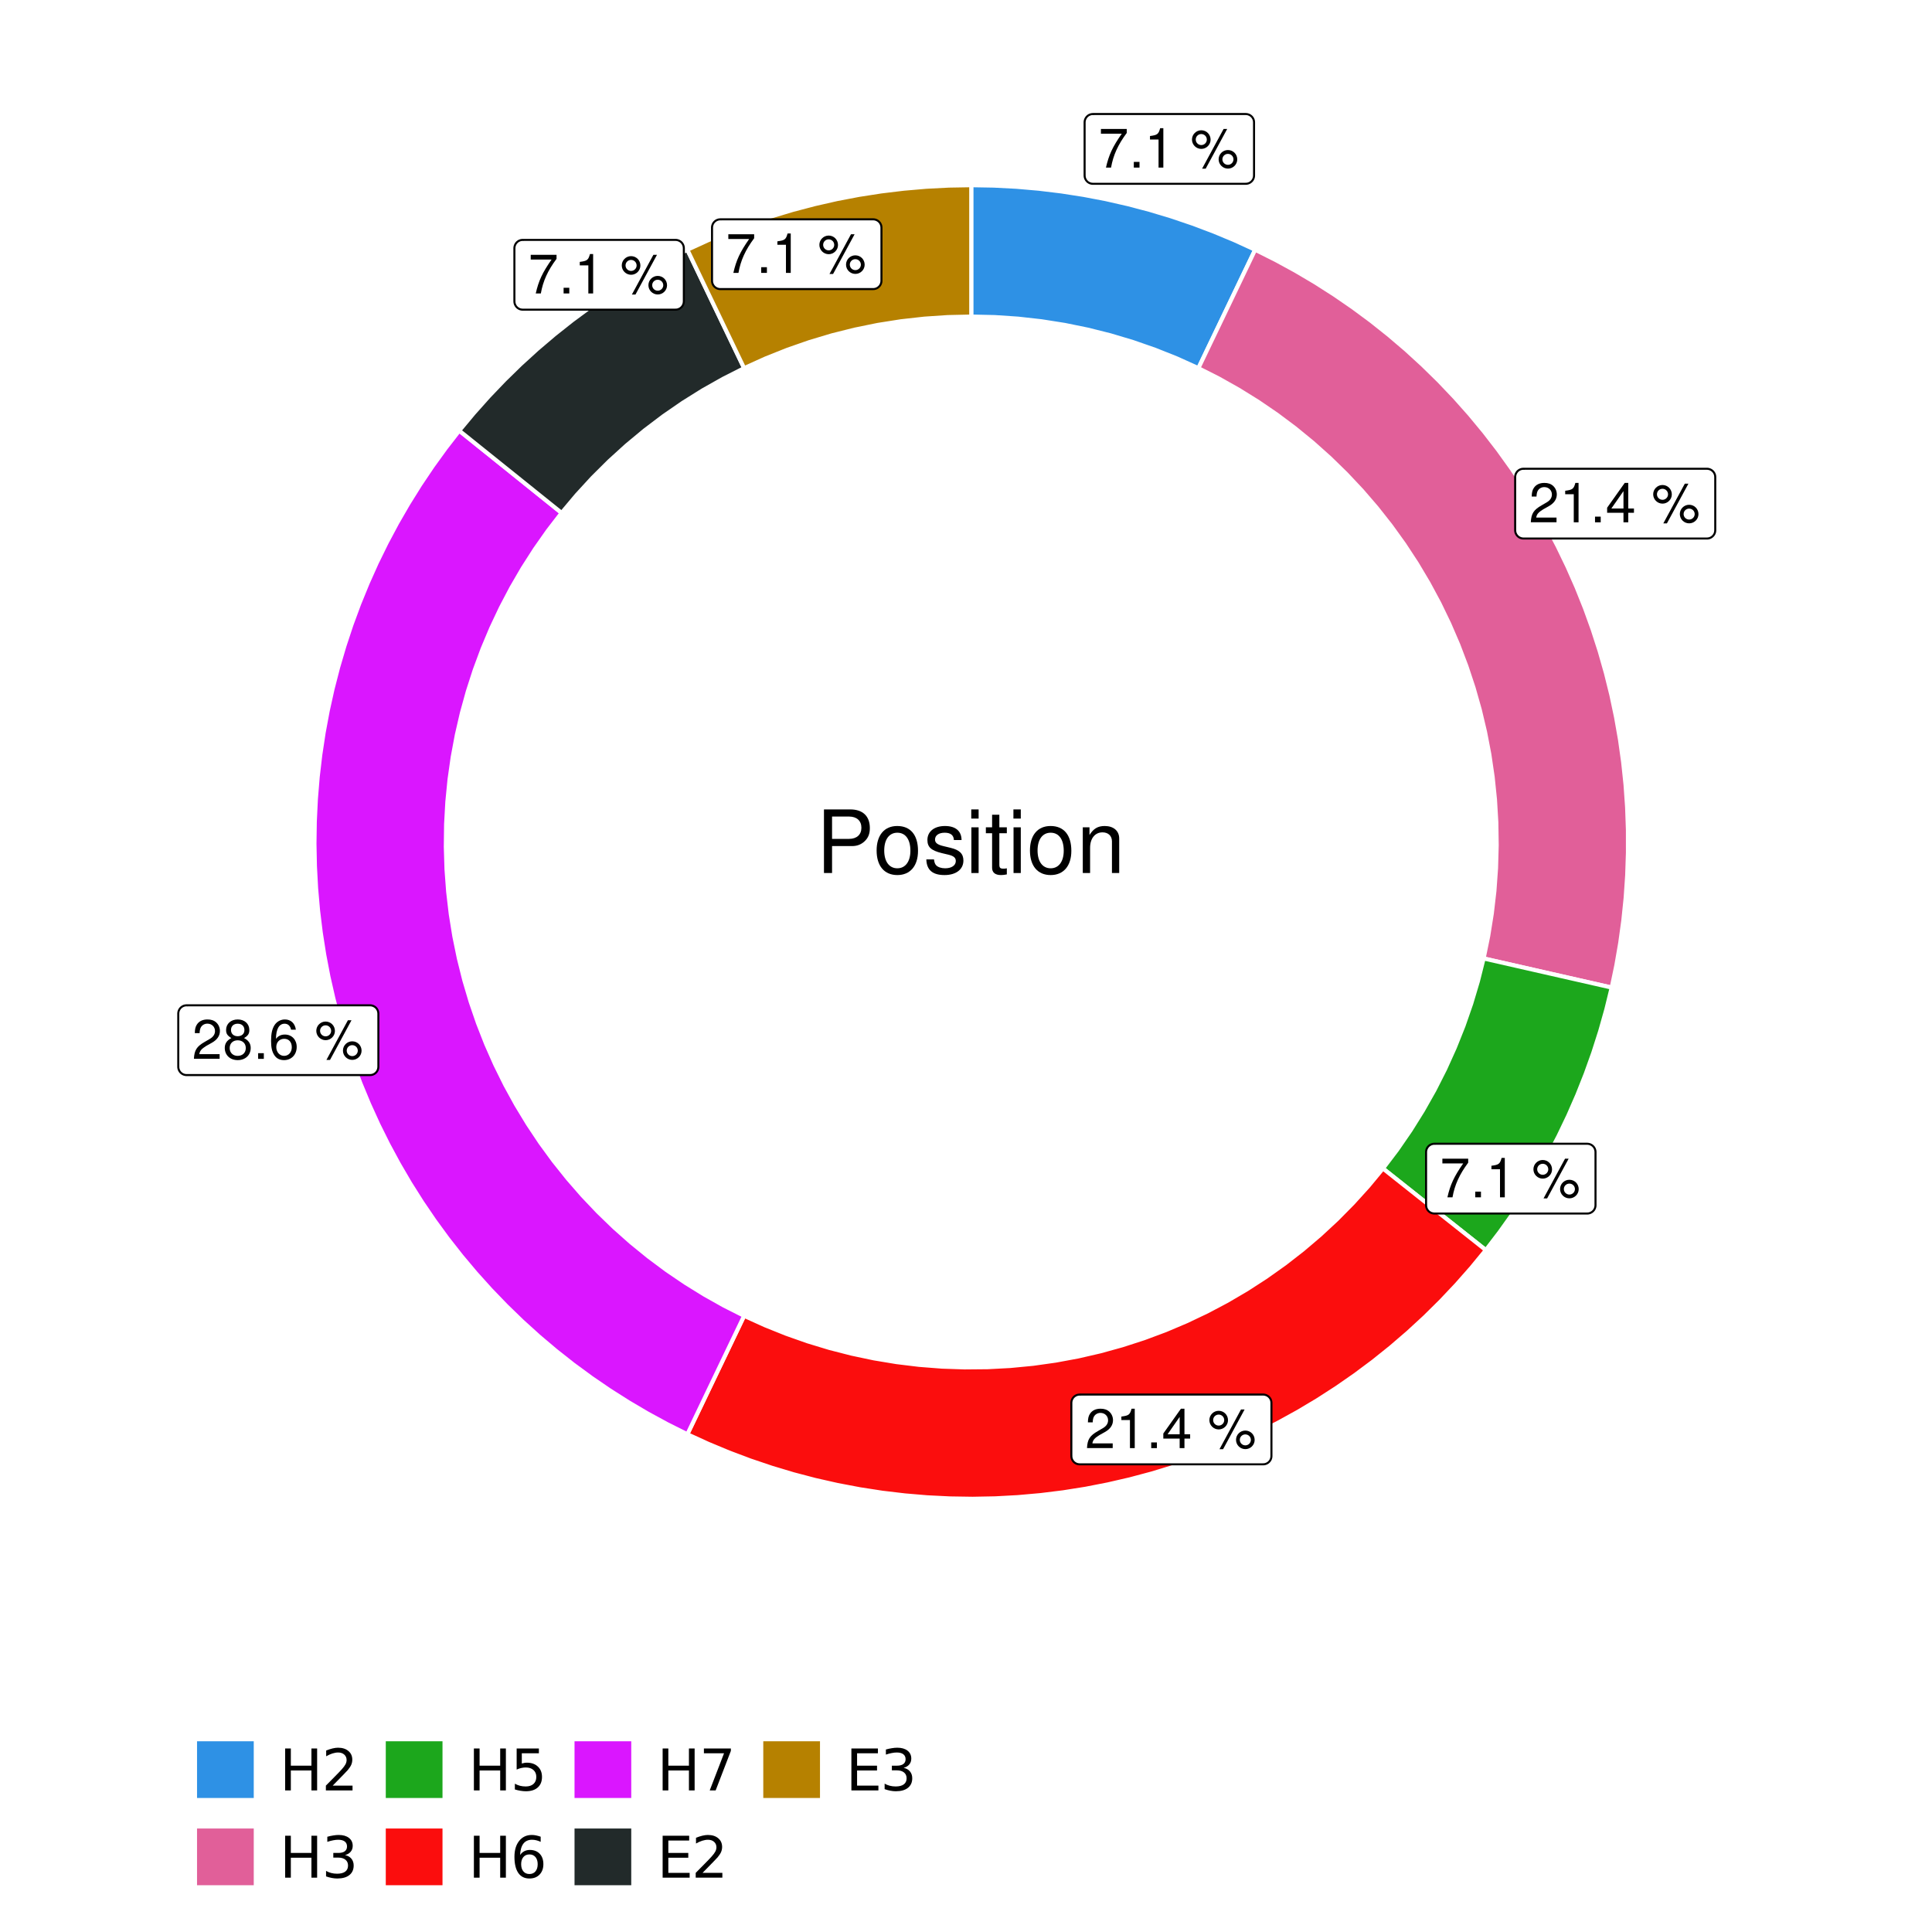 <?xml version="1.0" encoding="UTF-8"?>
<svg xmlns="http://www.w3.org/2000/svg" xmlns:xlink="http://www.w3.org/1999/xlink" width="504pt" height="504pt" viewBox="0 0 504 504" version="1.1">
<defs>
<g>
<symbol overflow="visible" id="glyph0-0">
<path style="stroke:none;" d=""/>
</symbol>
<symbol overflow="visible" id="glyph0-1">
<path style="stroke:none;" d="M 7.391 -10.078 L 0.656 -10.078 L 0.656 -8.844 L 6.094 -8.844 C 3.703 -5.422 2.719 -3.312 1.969 0 L 3.297 0 C 3.859 -3.234 5.125 -6 7.391 -9.031 Z M 7.391 -10.078 "/>
</symbol>
<symbol overflow="visible" id="glyph0-2">
<path style="stroke:none;" d="M 2.719 -1.484 L 1.234 -1.484 L 1.234 0 L 2.719 0 Z M 2.719 -1.484 "/>
</symbol>
<symbol overflow="visible" id="glyph0-3">
<path style="stroke:none;" d="M 3.688 -7.328 L 3.688 0 L 4.938 0 L 4.938 -10.281 L 4.109 -10.281 C 3.672 -8.703 3.391 -8.484 1.453 -8.234 L 1.453 -7.328 Z M 3.688 -7.328 "/>
</symbol>
<symbol overflow="visible" id="glyph0-4">
<path style="stroke:none;" d=""/>
</symbol>
<symbol overflow="visible" id="glyph0-5">
<path style="stroke:none;" d="M 2.828 -9.734 C 1.5 -9.734 0.406 -8.641 0.406 -7.312 C 0.406 -5.969 1.5 -4.875 2.844 -4.875 C 4.172 -4.875 5.266 -5.969 5.266 -7.281 C 5.266 -8.656 4.188 -9.734 2.828 -9.734 Z M 2.828 -8.75 C 3.641 -8.75 4.281 -8.109 4.281 -7.297 C 4.281 -6.516 3.625 -5.875 2.844 -5.875 C 2.047 -5.875 1.391 -6.516 1.391 -7.312 C 1.391 -8.109 2.031 -8.75 2.828 -8.75 Z M 8.656 -10.078 L 3.047 0.281 L 3.984 0.281 L 9.594 -10.078 Z M 9.781 -4.578 C 8.453 -4.578 7.359 -3.5 7.359 -2.156 C 7.359 -0.812 8.453 0.266 9.797 0.266 C 11.125 0.266 12.219 -0.812 12.219 -2.141 C 12.219 -3.5 11.141 -4.578 9.781 -4.578 Z M 9.781 -3.578 C 10.594 -3.578 11.234 -2.938 11.234 -2.141 C 11.234 -1.359 10.578 -0.719 9.797 -0.719 C 8.984 -0.719 8.344 -1.359 8.344 -2.156 C 8.344 -2.938 8.984 -3.578 9.781 -3.578 Z M 9.781 -3.578 "/>
</symbol>
<symbol overflow="visible" id="glyph0-6">
<path style="stroke:none;" d="M 7.188 -1.234 L 1.891 -1.234 C 2.016 -2.094 2.469 -2.625 3.719 -3.391 L 5.141 -4.188 C 6.547 -4.969 7.266 -6.016 7.266 -7.281 C 7.266 -8.141 6.922 -8.922 6.328 -9.484 C 5.734 -10.031 4.984 -10.281 4.031 -10.281 C 2.766 -10.281 1.812 -9.828 1.25 -8.938 C 0.891 -8.406 0.734 -7.766 0.719 -6.719 L 1.969 -6.719 C 2 -7.422 2.094 -7.828 2.266 -8.172 C 2.594 -8.797 3.234 -9.188 4 -9.188 C 5.141 -9.188 5.984 -8.359 5.984 -7.25 C 5.984 -6.422 5.516 -5.719 4.625 -5.203 L 3.312 -4.438 C 1.203 -3.234 0.594 -2.266 0.484 -0.016 L 7.188 -0.016 Z M 7.188 -1.234 "/>
</symbol>
<symbol overflow="visible" id="glyph0-7">
<path style="stroke:none;" d="M 4.656 -2.484 L 4.656 0 L 5.906 0 L 5.906 -2.484 L 7.391 -2.484 L 7.391 -3.609 L 5.906 -3.609 L 5.906 -10.281 L 4.984 -10.281 L 0.391 -3.812 L 0.391 -2.484 Z M 4.656 -3.609 L 1.5 -3.609 L 4.656 -8.141 Z M 4.656 -3.609 "/>
</symbol>
<symbol overflow="visible" id="glyph0-8">
<path style="stroke:none;" d="M 5.562 -5.422 C 6.609 -6.062 6.938 -6.562 6.938 -7.531 C 6.938 -9.156 5.703 -10.281 3.906 -10.281 C 2.141 -10.281 0.875 -9.156 0.875 -7.547 C 0.875 -6.562 1.203 -6.078 2.25 -5.422 C 1.094 -4.828 0.531 -4 0.531 -2.859 C 0.531 -0.984 1.906 0.328 3.906 0.328 C 5.906 0.328 7.297 -0.984 7.297 -2.859 C 7.297 -4 6.719 -4.828 5.562 -5.422 Z M 3.906 -9.172 C 4.984 -9.172 5.656 -8.531 5.656 -7.5 C 5.656 -6.547 4.969 -5.906 3.906 -5.906 C 2.844 -5.906 2.156 -6.547 2.156 -7.531 C 2.156 -8.531 2.844 -9.172 3.906 -9.172 Z M 3.906 -4.844 C 5.156 -4.844 6.016 -4.031 6.016 -2.828 C 6.016 -1.594 5.172 -0.781 3.875 -0.781 C 2.656 -0.781 1.812 -1.625 1.812 -2.812 C 1.812 -4.031 2.641 -4.844 3.906 -4.844 Z M 3.906 -4.844 "/>
</symbol>
<symbol overflow="visible" id="glyph0-9">
<path style="stroke:none;" d="M 7.078 -7.609 C 6.844 -9.281 5.766 -10.281 4.219 -10.281 C 3.109 -10.281 2.125 -9.734 1.516 -8.812 C 0.875 -7.812 0.609 -6.562 0.609 -4.688 C 0.609 -2.953 0.859 -1.859 1.469 -0.953 C 2 -0.109 2.891 0.328 4 0.328 C 5.922 0.328 7.297 -1.109 7.297 -3.109 C 7.297 -5 6.016 -6.344 4.203 -6.344 C 3.219 -6.344 2.438 -5.969 1.891 -5.219 C 1.906 -7.766 2.703 -9.172 4.141 -9.172 C 5.016 -9.172 5.625 -8.609 5.828 -7.609 Z M 4.047 -5.234 C 5.266 -5.234 6.016 -4.375 6.016 -3.016 C 6.016 -1.719 5.156 -0.781 4.016 -0.781 C 2.844 -0.781 1.969 -1.766 1.969 -3.078 C 1.969 -4.344 2.812 -5.234 4.047 -5.234 Z M 4.047 -5.234 "/>
</symbol>
<symbol overflow="visible" id="glyph1-0">
<path style="stroke:none;" d=""/>
</symbol>
<symbol overflow="visible" id="glyph1-1">
<path style="stroke:none;" d="M 4.188 -7.031 L 9.406 -7.031 C 10.703 -7.031 11.719 -7.422 12.609 -8.219 C 13.609 -9.125 14.047 -10.203 14.047 -11.719 C 14.047 -14.844 12.203 -16.594 8.922 -16.594 L 2.078 -16.594 L 2.078 0 L 4.188 0 Z M 4.188 -8.906 L 4.188 -14.734 L 8.609 -14.734 C 10.625 -14.734 11.844 -13.641 11.844 -11.812 C 11.844 -10 10.625 -8.906 8.609 -8.906 Z M 4.188 -8.906 "/>
</symbol>
<symbol overflow="visible" id="glyph1-2">
<path style="stroke:none;" d="M 6.188 -12.266 C 2.828 -12.266 0.812 -9.875 0.812 -5.875 C 0.812 -1.844 2.828 0.531 6.219 0.531 C 9.578 0.531 11.609 -1.859 11.609 -5.781 C 11.609 -9.922 9.656 -12.266 6.188 -12.266 Z M 6.219 -10.516 C 8.359 -10.516 9.625 -8.766 9.625 -5.812 C 9.625 -2.984 8.312 -1.234 6.219 -1.234 C 4.094 -1.234 2.797 -2.984 2.797 -5.875 C 2.797 -8.766 4.094 -10.516 6.219 -10.516 Z M 6.219 -10.516 "/>
</symbol>
<symbol overflow="visible" id="glyph1-3">
<path style="stroke:none;" d="M 9.969 -8.609 C 9.953 -10.953 8.406 -12.266 5.641 -12.266 C 2.875 -12.266 1.062 -10.844 1.062 -8.625 C 1.062 -6.766 2.031 -5.875 4.844 -5.188 L 6.625 -4.766 C 7.938 -4.438 8.469 -3.969 8.469 -3.125 C 8.469 -1.984 7.359 -1.234 5.688 -1.234 C 4.672 -1.234 3.797 -1.531 3.328 -2.031 C 3.031 -2.375 2.891 -2.703 2.781 -3.547 L 0.781 -3.547 C 0.859 -0.797 2.406 0.531 5.531 0.531 C 8.531 0.531 10.453 -0.953 10.453 -3.25 C 10.453 -5.031 9.453 -6.016 7.078 -6.578 L 5.266 -7.016 C 3.703 -7.375 3.047 -7.875 3.047 -8.719 C 3.047 -9.828 4.031 -10.516 5.578 -10.516 C 7.109 -10.516 7.922 -9.859 7.969 -8.609 Z M 9.969 -8.609 "/>
</symbol>
<symbol overflow="visible" id="glyph1-4">
<path style="stroke:none;" d="M 3.422 -11.922 L 1.531 -11.922 L 1.531 0 L 3.422 0 Z M 3.422 -16.594 L 1.5 -16.594 L 1.5 -14.203 L 3.422 -14.203 Z M 3.422 -16.594 "/>
</symbol>
<symbol overflow="visible" id="glyph1-5">
<path style="stroke:none;" d="M 5.781 -11.922 L 3.828 -11.922 L 3.828 -15.203 L 1.938 -15.203 L 1.938 -11.922 L 0.312 -11.922 L 0.312 -10.375 L 1.938 -10.375 L 1.938 -1.359 C 1.938 -0.141 2.75 0.531 4.234 0.531 C 4.734 0.531 5.141 0.484 5.781 0.359 L 5.781 -1.234 C 5.516 -1.156 5.266 -1.141 4.875 -1.141 C 4.047 -1.141 3.828 -1.359 3.828 -2.203 L 3.828 -10.375 L 5.781 -10.375 Z M 5.781 -11.922 "/>
</symbol>
<symbol overflow="visible" id="glyph1-6">
<path style="stroke:none;" d="M 1.594 -11.922 L 1.594 0 L 3.5 0 L 3.5 -6.578 C 3.5 -9.016 4.781 -10.609 6.734 -10.609 C 8.234 -10.609 9.203 -9.703 9.203 -8.266 L 9.203 0 L 11.094 0 L 11.094 -9.016 C 11.094 -11 9.609 -12.266 7.312 -12.266 C 5.531 -12.266 4.391 -11.594 3.344 -9.922 L 3.344 -11.922 Z M 1.594 -11.922 "/>
</symbol>
<symbol overflow="visible" id="glyph2-0">
<path style="stroke:none;" d="M 0.75 2.656 L 0.75 -10.578 L 8.25 -10.578 L 8.25 2.656 Z M 1.594 1.812 L 7.406 1.812 L 7.406 -9.734 L 1.594 -9.734 Z M 1.594 1.812 "/>
</symbol>
<symbol overflow="visible" id="glyph2-1">
<path style="stroke:none;" d="M 1.469 -10.938 L 2.953 -10.938 L 2.953 -6.453 L 8.328 -6.453 L 8.328 -10.938 L 9.812 -10.938 L 9.812 0 L 8.328 0 L 8.328 -5.203 L 2.953 -5.203 L 2.953 0 L 1.469 0 Z M 1.469 -10.938 "/>
</symbol>
<symbol overflow="visible" id="glyph2-2">
<path style="stroke:none;" d="M 2.875 -1.25 L 8.047 -1.25 L 8.047 0 L 1.094 0 L 1.094 -1.25 C 1.656 -1.82 2.422 -2.598 3.391 -3.578 C 4.359 -4.555 4.969 -5.191 5.219 -5.484 C 5.695 -6.016 6.031 -6.461 6.219 -6.828 C 6.406 -7.203 6.5 -7.566 6.5 -7.922 C 6.5 -8.504 6.297 -8.977 5.891 -9.344 C 5.484 -9.707 4.953 -9.891 4.297 -9.891 C 3.828 -9.891 3.332 -9.805 2.812 -9.641 C 2.301 -9.484 1.754 -9.238 1.172 -8.906 L 1.172 -10.406 C 1.766 -10.645 2.32 -10.828 2.844 -10.953 C 3.363 -11.078 3.836 -11.141 4.266 -11.141 C 5.398 -11.141 6.301 -10.852 6.969 -10.281 C 7.645 -9.719 7.984 -8.961 7.984 -8.016 C 7.984 -7.566 7.898 -7.141 7.734 -6.734 C 7.566 -6.328 7.258 -5.852 6.812 -5.312 C 6.688 -5.164 6.297 -4.754 5.641 -4.078 C 4.992 -3.398 4.07 -2.457 2.875 -1.25 Z M 2.875 -1.25 "/>
</symbol>
<symbol overflow="visible" id="glyph2-3">
<path style="stroke:none;" d="M 6.094 -5.891 C 6.801 -5.742 7.352 -5.43 7.75 -4.953 C 8.145 -4.473 8.344 -3.879 8.344 -3.172 C 8.344 -2.098 7.969 -1.266 7.219 -0.672 C 6.477 -0.078 5.426 0.219 4.062 0.219 C 3.602 0.219 3.129 0.172 2.641 0.078 C 2.16 -0.016 1.66 -0.148 1.141 -0.328 L 1.141 -1.766 C 1.555 -1.523 2.004 -1.344 2.484 -1.219 C 2.973 -1.094 3.484 -1.031 4.016 -1.031 C 4.941 -1.031 5.648 -1.211 6.141 -1.578 C 6.629 -1.941 6.875 -2.473 6.875 -3.172 C 6.875 -3.816 6.645 -4.32 6.188 -4.688 C 5.738 -5.051 5.113 -5.234 4.312 -5.234 L 3.031 -5.234 L 3.031 -6.453 L 4.359 -6.453 C 5.086 -6.453 5.645 -6.598 6.031 -6.891 C 6.414 -7.18 6.609 -7.598 6.609 -8.141 C 6.609 -8.703 6.41 -9.133 6.016 -9.438 C 5.617 -9.738 5.051 -9.891 4.312 -9.891 C 3.906 -9.891 3.469 -9.844 3 -9.75 C 2.539 -9.664 2.031 -9.531 1.469 -9.344 L 1.469 -10.672 C 2.031 -10.828 2.555 -10.941 3.047 -11.016 C 3.535 -11.098 4 -11.141 4.438 -11.141 C 5.562 -11.141 6.453 -10.883 7.109 -10.375 C 7.766 -9.863 8.094 -9.172 8.094 -8.297 C 8.094 -7.691 7.914 -7.18 7.562 -6.766 C 7.219 -6.348 6.727 -6.055 6.094 -5.891 Z M 6.094 -5.891 "/>
</symbol>
<symbol overflow="visible" id="glyph2-4">
<path style="stroke:none;" d="M 1.625 -10.938 L 7.422 -10.938 L 7.422 -9.688 L 2.969 -9.688 L 2.969 -7.016 C 3.188 -7.086 3.398 -7.141 3.609 -7.172 C 3.828 -7.211 4.047 -7.234 4.266 -7.234 C 5.484 -7.234 6.445 -6.895 7.156 -6.219 C 7.875 -5.551 8.234 -4.648 8.234 -3.516 C 8.234 -2.336 7.863 -1.422 7.125 -0.766 C 6.395 -0.109 5.363 0.219 4.031 0.219 C 3.57 0.219 3.102 0.176 2.625 0.094 C 2.156 0.02 1.664 -0.094 1.156 -0.25 L 1.156 -1.75 C 1.594 -1.508 2.047 -1.328 2.516 -1.203 C 2.984 -1.086 3.477 -1.031 4 -1.031 C 4.852 -1.031 5.523 -1.25 6.016 -1.688 C 6.504 -2.133 6.75 -2.742 6.75 -3.516 C 6.75 -4.273 6.504 -4.875 6.016 -5.312 C 5.523 -5.758 4.852 -5.984 4 -5.984 C 3.602 -5.984 3.207 -5.938 2.812 -5.844 C 2.426 -5.758 2.031 -5.625 1.625 -5.438 Z M 1.625 -10.938 "/>
</symbol>
<symbol overflow="visible" id="glyph2-5">
<path style="stroke:none;" d="M 4.953 -6.062 C 4.285 -6.062 3.758 -5.832 3.375 -5.375 C 2.988 -4.914 2.797 -4.297 2.797 -3.516 C 2.797 -2.723 2.988 -2.098 3.375 -1.641 C 3.758 -1.18 4.285 -0.953 4.953 -0.953 C 5.617 -0.953 6.145 -1.18 6.531 -1.641 C 6.914 -2.098 7.109 -2.723 7.109 -3.516 C 7.109 -4.297 6.914 -4.914 6.531 -5.375 C 6.145 -5.832 5.617 -6.062 4.953 -6.062 Z M 7.891 -10.688 L 7.891 -9.344 C 7.516 -9.52 7.141 -9.656 6.766 -9.75 C 6.391 -9.844 6.016 -9.891 5.641 -9.891 C 4.66 -9.891 3.91 -9.555 3.391 -8.891 C 2.879 -8.234 2.586 -7.238 2.516 -5.906 C 2.805 -6.332 3.164 -6.66 3.594 -6.891 C 4.031 -7.117 4.516 -7.234 5.047 -7.234 C 6.141 -7.234 7.004 -6.898 7.641 -6.234 C 8.273 -5.566 8.594 -4.66 8.594 -3.516 C 8.594 -2.391 8.258 -1.484 7.594 -0.797 C 6.938 -0.117 6.055 0.219 4.953 0.219 C 3.68 0.219 2.711 -0.266 2.047 -1.234 C 1.379 -2.211 1.047 -3.617 1.047 -5.453 C 1.047 -7.18 1.457 -8.562 2.281 -9.594 C 3.102 -10.625 4.203 -11.141 5.578 -11.141 C 5.953 -11.141 6.328 -11.098 6.703 -11.016 C 7.078 -10.941 7.473 -10.832 7.891 -10.688 Z M 7.891 -10.688 "/>
</symbol>
<symbol overflow="visible" id="glyph2-6">
<path style="stroke:none;" d="M 1.234 -10.938 L 8.266 -10.938 L 8.266 -10.312 L 4.297 0 L 2.75 0 L 6.484 -9.688 L 1.234 -9.688 Z M 1.234 -10.938 "/>
</symbol>
<symbol overflow="visible" id="glyph2-7">
<path style="stroke:none;" d="M 1.469 -10.938 L 8.391 -10.938 L 8.391 -9.688 L 2.953 -9.688 L 2.953 -6.453 L 8.156 -6.453 L 8.156 -5.203 L 2.953 -5.203 L 2.953 -1.25 L 8.516 -1.25 L 8.516 0 L 1.469 0 Z M 1.469 -10.938 "/>
</symbol>
</g>
<clipPath id="clip1">
  <path d="M 30.98 0 L 473.023 0 L 473.023 504 L 30.98 504 Z M 30.98 0 "/>
</clipPath>
<clipPath id="clip2">
  <path d="M 39.199 5.48 L 467.543 5.48 L 467.543 433.824 L 39.199 433.824 Z M 39.199 5.48 "/>
</clipPath>
</defs>
<g id="surface4">
<rect x="0" y="0" width="504" height="504" style="fill:rgb(100%,100%,100%);fill-opacity:1;stroke:none;"/>
<g clip-path="url(#clip1)" clip-rule="nonzero">
<path style="fill-rule:nonzero;fill:rgb(100%,100%,100%);fill-opacity:1;stroke-width:1.067;stroke-linecap:round;stroke-linejoin:round;stroke:rgb(100%,100%,100%);stroke-opacity:1;stroke-miterlimit:10;" d="M 30.98 504 L 473.023 504 L 473.023 0 L 30.98 0 Z M 30.98 504 "/>
</g>
<g clip-path="url(#clip2)" clip-rule="nonzero">
<path style=" stroke:none;fill-rule:nonzero;fill:rgb(100%,100%,100%);fill-opacity:1;" d="M 39.199 433.824 L 467.543 433.824 L 467.543 5.48 L 39.199 5.48 Z M 39.199 433.824 "/>
</g>
<path style="fill-rule:nonzero;fill:rgb(18.039%,56.863%,89.804%);fill-opacity:1;stroke-width:1.067;stroke-linecap:butt;stroke-linejoin:miter;stroke:rgb(100%,100%,100%);stroke-opacity:1;stroke-miterlimit:10;" d="M 312.621 96.047 L 315.582 89.867 L 318.547 83.688 L 324.469 71.328 L 327.434 65.148 L 322.078 62.691 L 316.641 60.426 L 311.129 58.344 L 305.551 56.453 L 299.91 54.754 L 294.211 53.254 L 288.469 51.945 L 282.684 50.84 L 276.859 49.934 L 271.012 49.227 L 265.145 48.719 L 259.262 48.414 L 253.371 48.312 L 253.371 82.582 L 259.496 82.719 L 265.609 83.129 L 271.695 83.812 L 277.746 84.766 L 283.75 85.992 L 289.691 87.48 L 295.562 89.238 L 301.348 91.254 L 307.039 93.523 Z M 312.621 96.047 "/>
<path style="fill-rule:nonzero;fill:rgb(88.235%,37.255%,60%);fill-opacity:1;stroke-width:1.067;stroke-linecap:butt;stroke-linejoin:miter;stroke:rgb(100%,100%,100%);stroke-opacity:1;stroke-miterlimit:10;" d="M 387.031 250.031 L 400.398 253.07 L 407.078 254.59 L 420.445 257.629 L 421.656 251.836 L 422.668 246.004 L 423.477 240.141 L 424.086 234.25 L 424.488 228.348 L 424.684 222.43 L 424.68 216.512 L 424.469 210.598 L 424.055 204.691 L 423.434 198.809 L 422.613 192.945 L 421.59 187.117 L 420.367 181.324 L 418.941 175.578 L 417.32 169.887 L 415.504 164.254 L 413.496 158.688 L 411.293 153.191 L 408.902 147.777 L 406.328 142.449 L 403.57 137.211 L 400.633 132.074 L 397.52 127.039 L 394.238 122.117 L 390.785 117.309 L 387.168 112.625 L 383.391 108.066 L 379.457 103.641 L 375.375 99.355 L 371.148 95.215 L 366.781 91.219 L 362.277 87.379 L 357.645 83.695 L 352.887 80.176 L 348.008 76.824 L 343.02 73.641 L 337.922 70.629 L 332.727 67.797 L 327.434 65.148 L 324.469 71.328 L 318.547 83.688 L 315.582 89.867 L 312.621 96.047 L 317.934 98.738 L 323.125 101.66 L 328.188 104.801 L 333.105 108.16 L 337.875 111.73 L 342.484 115.504 L 346.926 119.473 L 351.188 123.633 L 355.27 127.973 L 359.156 132.488 L 362.844 137.164 L 366.324 142 L 369.59 146.98 L 372.637 152.098 L 375.461 157.344 L 378.051 162.707 L 380.41 168.18 L 382.523 173.746 L 384.398 179.402 L 386.023 185.133 L 387.398 190.93 L 388.52 196.777 L 389.383 202.672 L 389.992 208.598 L 390.344 214.543 L 390.438 220.5 L 390.27 226.453 L 389.848 232.398 L 389.164 238.312 L 388.223 244.195 Z M 387.031 250.031 "/>
<path style="fill-rule:nonzero;fill:rgb(10.98%,65.49%,10.98%);fill-opacity:1;stroke-width:1.067;stroke-linecap:butt;stroke-linejoin:miter;stroke:rgb(100%,100%,100%);stroke-opacity:1;stroke-miterlimit:10;" d="M 360.766 304.824 L 366.137 309.082 L 371.504 313.34 L 376.875 317.602 L 382.246 321.859 L 387.613 326.117 L 391.195 321.438 L 394.613 316.641 L 397.863 311.727 L 400.945 306.707 L 403.848 301.582 L 406.578 296.359 L 409.125 291.047 L 411.484 285.652 L 413.66 280.176 L 415.648 274.629 L 417.441 269.02 L 419.043 263.348 L 420.445 257.629 L 407.078 254.59 L 400.398 253.07 L 387.031 250.031 L 385.539 255.973 L 383.785 261.844 L 381.77 267.629 L 379.496 273.32 L 376.973 278.902 L 374.203 284.367 L 371.188 289.699 L 367.941 294.895 L 364.465 299.941 Z M 360.766 304.824 "/>
<path style="fill-rule:nonzero;fill:rgb(98.431%,5.098%,5.098%);fill-opacity:1;stroke-width:1.067;stroke-linecap:butt;stroke-linejoin:miter;stroke:rgb(100%,100%,100%);stroke-opacity:1;stroke-miterlimit:10;" d="M 194.121 343.254 L 191.156 349.434 L 188.195 355.613 L 185.23 361.793 L 182.27 367.977 L 179.309 374.156 L 184.688 376.621 L 190.148 378.898 L 195.688 380.988 L 201.297 382.883 L 206.965 384.586 L 212.688 386.09 L 218.461 387.395 L 224.277 388.5 L 230.125 389.406 L 236.004 390.105 L 241.898 390.605 L 247.812 390.898 L 253.73 390.988 L 259.648 390.875 L 265.559 390.555 L 271.453 390.031 L 277.328 389.305 L 283.172 388.379 L 288.98 387.246 L 294.75 385.918 L 300.469 384.391 L 306.129 382.664 L 311.727 380.746 L 317.258 378.633 L 322.711 376.332 L 328.082 373.844 L 333.363 371.172 L 338.547 368.316 L 343.633 365.285 L 348.605 362.082 L 353.469 358.707 L 358.215 355.168 L 362.832 351.465 L 367.32 347.605 L 371.672 343.594 L 375.879 339.434 L 379.945 335.129 L 383.859 330.691 L 387.613 326.117 L 382.246 321.859 L 376.875 317.602 L 371.504 313.34 L 366.137 309.082 L 360.766 304.824 L 356.965 309.41 L 352.965 313.824 L 348.781 318.062 L 344.414 322.117 L 339.875 325.977 L 335.176 329.633 L 330.32 333.082 L 325.32 336.32 L 320.184 339.336 L 314.918 342.125 L 309.539 344.684 L 304.055 347.008 L 298.473 349.09 L 292.809 350.926 L 287.066 352.516 L 281.262 353.855 L 275.406 354.938 L 269.508 355.77 L 263.578 356.34 L 257.629 356.656 L 251.672 356.711 L 245.719 356.508 L 239.781 356.047 L 233.867 355.328 L 227.988 354.352 L 222.16 353.121 L 216.391 351.641 L 210.691 349.91 L 205.074 347.93 L 199.547 345.711 Z M 194.121 343.254 "/>
<path style="fill-rule:nonzero;fill:rgb(85.49%,8.627%,100%);fill-opacity:1;stroke-width:1.067;stroke-linecap:butt;stroke-linejoin:miter;stroke:rgb(100%,100%,100%);stroke-opacity:1;stroke-miterlimit:10;" d="M 146.512 133.805 L 141.168 129.512 L 135.828 125.219 L 130.484 120.926 L 125.141 116.637 L 119.797 112.344 L 116.23 116.941 L 112.82 121.66 L 109.574 126.488 L 106.492 131.43 L 103.578 136.469 L 100.84 141.605 L 98.277 146.828 L 95.895 152.141 L 93.691 157.527 L 91.672 162.988 L 89.844 168.512 L 88.199 174.098 L 86.746 179.734 L 85.488 185.414 L 84.422 191.137 L 83.551 196.895 L 82.875 202.676 L 82.398 208.477 L 82.117 214.289 L 82.031 220.109 L 82.148 225.93 L 82.461 231.742 L 82.969 237.539 L 83.676 243.316 L 84.578 249.066 L 85.672 254.785 L 86.965 260.461 L 88.445 266.09 L 90.117 271.664 L 91.977 277.18 L 94.027 282.629 L 96.258 288.004 L 98.668 293.301 L 101.262 298.512 L 104.027 303.633 L 106.965 308.66 L 110.074 313.582 L 113.348 318.395 L 116.781 323.094 L 120.375 327.672 L 124.121 332.129 L 128.016 336.453 L 132.055 340.645 L 136.234 344.695 L 140.547 348.602 L 144.992 352.359 L 149.562 355.965 L 154.254 359.41 L 159.059 362.695 L 163.973 365.816 L 168.988 368.77 L 174.102 371.551 L 179.309 374.156 L 182.27 367.977 L 185.23 361.793 L 188.195 355.613 L 191.156 349.434 L 194.121 343.254 L 188.875 340.602 L 183.754 337.727 L 178.754 334.633 L 173.895 331.332 L 169.184 327.82 L 164.625 324.113 L 160.23 320.215 L 156.004 316.129 L 151.961 311.867 L 148.102 307.438 L 144.434 302.844 L 140.969 298.102 L 137.711 293.211 L 134.664 288.188 L 131.836 283.035 L 129.23 277.77 L 126.855 272.395 L 124.711 266.926 L 122.801 261.367 L 121.133 255.734 L 119.711 250.031 L 118.531 244.277 L 117.598 238.473 L 116.918 232.637 L 116.484 226.777 L 116.305 220.906 L 116.379 215.031 L 116.703 209.164 L 117.277 203.316 L 118.102 197.496 L 119.176 191.719 L 120.496 185.996 L 122.062 180.332 L 123.867 174.738 L 125.91 169.23 L 128.188 163.812 L 130.695 158.5 L 133.43 153.297 L 136.383 148.219 L 139.555 143.27 L 142.93 138.465 Z M 146.512 133.805 "/>
<path style="fill-rule:nonzero;fill:rgb(13.333%,16.471%,16.471%);fill-opacity:1;stroke-width:1.067;stroke-linecap:butt;stroke-linejoin:miter;stroke:rgb(100%,100%,100%);stroke-opacity:1;stroke-miterlimit:10;" d="M 194.121 96.047 L 191.156 89.867 L 188.195 83.688 L 185.23 77.508 L 179.309 65.148 L 174.039 67.785 L 168.867 70.602 L 163.793 73.598 L 158.824 76.762 L 153.969 80.098 L 149.227 83.598 L 144.613 87.258 L 140.125 91.074 L 135.773 95.043 L 131.559 99.16 L 127.488 103.418 L 123.566 107.816 L 119.797 112.344 L 125.141 116.637 L 130.484 120.926 L 135.828 125.219 L 141.168 129.512 L 146.512 133.805 L 150.457 129.117 L 154.602 124.605 L 158.949 120.289 L 163.484 116.168 L 168.199 112.254 L 173.082 108.559 L 178.125 105.082 L 183.32 101.832 L 188.656 98.82 Z M 194.121 96.047 "/>
<path style="fill-rule:nonzero;fill:rgb(71.373%,50.588%,0%);fill-opacity:1;stroke-width:1.067;stroke-linecap:butt;stroke-linejoin:miter;stroke:rgb(100%,100%,100%);stroke-opacity:1;stroke-miterlimit:10;" d="M 253.371 82.582 L 253.371 48.312 L 247.48 48.414 L 241.598 48.719 L 235.727 49.227 L 229.879 49.934 L 224.059 50.84 L 218.273 51.945 L 212.527 53.254 L 206.832 54.754 L 201.191 56.453 L 195.609 58.344 L 190.098 60.426 L 184.664 62.691 L 179.309 65.148 L 185.23 77.508 L 188.195 83.688 L 191.156 89.867 L 194.121 96.047 L 199.703 93.523 L 205.391 91.254 L 211.176 89.238 L 217.047 87.48 L 222.988 85.992 L 228.992 84.766 L 235.043 83.812 L 241.133 83.129 L 247.246 82.719 Z M 253.371 82.582 "/>
<path style="fill-rule:nonzero;fill:rgb(100%,100%,100%);fill-opacity:1;stroke-width:0.533;stroke-linecap:round;stroke-linejoin:round;stroke:rgb(0%,0%,0%);stroke-opacity:1;stroke-miterlimit:10;" d="M 285.102 47.949 L 324.98 47.949 L 324.895 47.945 L 325.242 47.93 L 325.582 47.863 L 325.906 47.738 L 326.207 47.566 L 326.477 47.344 L 326.707 47.086 L 326.895 46.793 L 327.031 46.473 L 327.113 46.133 L 327.141 45.789 L 327.141 31.906 L 327.113 31.562 L 327.031 31.223 L 326.895 30.902 L 326.707 30.609 L 326.477 30.348 L 326.207 30.129 L 325.906 29.957 L 325.582 29.832 L 325.242 29.762 L 324.98 29.746 L 285.102 29.746 L 285.363 29.762 L 285.016 29.75 L 284.668 29.789 L 284.336 29.887 L 284.02 30.035 L 283.734 30.234 L 283.484 30.477 L 283.277 30.754 L 283.113 31.062 L 283.004 31.391 L 282.949 31.734 L 282.941 31.906 L 282.941 45.789 L 282.949 45.613 L 282.949 45.961 L 283.004 46.305 L 283.113 46.633 L 283.277 46.941 L 283.484 47.219 L 283.734 47.461 L 284.02 47.656 L 284.336 47.809 L 284.668 47.902 L 285.016 47.945 Z M 285.102 47.949 "/>
<g style="fill:rgb(0%,0%,0%);fill-opacity:1;">
  <use xlink:href="#glyph0-1" x="286.543" y="43.718"/>
  <use xlink:href="#glyph0-2" x="294.543" y="43.718"/>
  <use xlink:href="#glyph0-3" x="298.543" y="43.718"/>
  <use xlink:href="#glyph0-4" x="306.543" y="43.718"/>
  <use xlink:href="#glyph0-5" x="310.543" y="43.718"/>
</g>
<path style="fill-rule:nonzero;fill:rgb(100%,100%,100%);fill-opacity:1;stroke-width:0.533;stroke-linecap:round;stroke-linejoin:round;stroke:rgb(0%,0%,0%);stroke-opacity:1;stroke-miterlimit:10;" d="M 397.418 140.484 L 445.297 140.484 L 445.211 140.484 L 445.559 140.469 L 445.898 140.402 L 446.223 140.277 L 446.523 140.102 L 446.793 139.883 L 447.023 139.625 L 447.211 139.328 L 447.348 139.012 L 447.43 138.672 L 447.457 138.324 L 447.457 124.445 L 447.43 124.098 L 447.348 123.762 L 447.211 123.441 L 447.023 123.148 L 446.793 122.887 L 446.523 122.668 L 446.223 122.496 L 445.898 122.371 L 445.559 122.301 L 445.297 122.285 L 397.418 122.285 L 397.68 122.301 L 397.332 122.289 L 396.984 122.328 L 396.652 122.426 L 396.336 122.574 L 396.051 122.773 L 395.801 123.012 L 395.594 123.293 L 395.43 123.598 L 395.32 123.93 L 395.266 124.273 L 395.258 124.445 L 395.258 138.324 L 395.266 138.152 L 395.266 138.5 L 395.32 138.844 L 395.43 139.172 L 395.594 139.48 L 395.801 139.758 L 396.051 140 L 396.336 140.195 L 396.652 140.344 L 396.984 140.441 L 397.332 140.484 Z M 397.418 140.484 "/>
<g style="fill:rgb(0%,0%,0%);fill-opacity:1;">
  <use xlink:href="#glyph0-6" x="398.859" y="136.257"/>
  <use xlink:href="#glyph0-3" x="406.859" y="136.257"/>
  <use xlink:href="#glyph0-2" x="414.859" y="136.257"/>
  <use xlink:href="#glyph0-7" x="418.859" y="136.257"/>
  <use xlink:href="#glyph0-4" x="426.859" y="136.257"/>
  <use xlink:href="#glyph0-5" x="430.859" y="136.257"/>
</g>
<path style="fill-rule:nonzero;fill:rgb(100%,100%,100%);fill-opacity:1;stroke-width:0.533;stroke-linecap:round;stroke-linejoin:round;stroke:rgb(0%,0%,0%);stroke-opacity:1;stroke-miterlimit:10;" d="M 374.18 316.574 L 414.059 316.574 L 413.973 316.57 L 414.32 316.559 L 414.66 316.488 L 414.984 316.363 L 415.285 316.191 L 415.555 315.969 L 415.785 315.711 L 415.973 315.418 L 416.105 315.098 L 416.191 314.758 L 416.219 314.414 L 416.219 300.531 L 416.191 300.188 L 416.105 299.848 L 415.973 299.527 L 415.785 299.234 L 415.555 298.977 L 415.285 298.754 L 414.984 298.582 L 414.66 298.457 L 414.32 298.387 L 414.059 298.371 L 374.18 298.371 L 374.438 298.387 L 374.09 298.375 L 373.746 298.418 L 373.414 298.512 L 373.098 298.664 L 372.812 298.859 L 372.562 299.102 L 372.352 299.379 L 372.191 299.688 L 372.082 300.016 L 372.027 300.359 L 372.02 300.531 L 372.02 314.414 L 372.027 314.238 L 372.027 314.586 L 372.082 314.93 L 372.191 315.258 L 372.352 315.566 L 372.562 315.844 L 372.812 316.086 L 373.098 316.285 L 373.414 316.434 L 373.746 316.527 L 374.09 316.57 Z M 374.18 316.574 "/>
<g style="fill:rgb(0%,0%,0%);fill-opacity:1;">
  <use xlink:href="#glyph0-1" x="375.617" y="312.343"/>
  <use xlink:href="#glyph0-2" x="383.617" y="312.343"/>
  <use xlink:href="#glyph0-3" x="387.617" y="312.343"/>
  <use xlink:href="#glyph0-4" x="395.617" y="312.343"/>
  <use xlink:href="#glyph0-5" x="399.617" y="312.343"/>
</g>
<path style="fill-rule:nonzero;fill:rgb(100%,100%,100%);fill-opacity:1;stroke-width:0.533;stroke-linecap:round;stroke-linejoin:round;stroke:rgb(0%,0%,0%);stroke-opacity:1;stroke-miterlimit:10;" d="M 281.641 382 L 329.52 382 L 329.434 381.996 L 329.781 381.984 L 330.121 381.914 L 330.445 381.789 L 330.746 381.617 L 331.016 381.398 L 331.246 381.137 L 331.434 380.844 L 331.57 380.523 L 331.652 380.184 L 331.68 379.84 L 331.68 365.957 L 331.652 365.613 L 331.57 365.273 L 331.434 364.953 L 331.246 364.66 L 331.016 364.402 L 330.746 364.18 L 330.445 364.008 L 330.121 363.883 L 329.781 363.812 L 329.52 363.797 L 281.641 363.797 L 281.902 363.812 L 281.555 363.801 L 281.207 363.844 L 280.875 363.938 L 280.562 364.09 L 280.273 364.285 L 280.023 364.527 L 279.816 364.805 L 279.652 365.113 L 279.543 365.441 L 279.488 365.785 L 279.48 365.957 L 279.48 379.84 L 279.488 379.664 L 279.488 380.012 L 279.543 380.355 L 279.652 380.684 L 279.816 380.992 L 280.023 381.27 L 280.273 381.512 L 280.562 381.711 L 280.875 381.859 L 281.207 381.953 L 281.555 381.996 Z M 281.641 382 "/>
<g style="fill:rgb(0%,0%,0%);fill-opacity:1;">
  <use xlink:href="#glyph0-6" x="283.082" y="377.769"/>
  <use xlink:href="#glyph0-3" x="291.082" y="377.769"/>
  <use xlink:href="#glyph0-2" x="299.082" y="377.769"/>
  <use xlink:href="#glyph0-7" x="303.082" y="377.769"/>
  <use xlink:href="#glyph0-4" x="311.082" y="377.769"/>
  <use xlink:href="#glyph0-5" x="315.082" y="377.769"/>
</g>
<path style="fill-rule:nonzero;fill:rgb(100%,100%,100%);fill-opacity:1;stroke-width:0.533;stroke-linecap:round;stroke-linejoin:round;stroke:rgb(0%,0%,0%);stroke-opacity:1;stroke-miterlimit:10;" d="M 48.664 280.453 L 96.547 280.453 L 96.457 280.453 L 96.805 280.438 L 97.145 280.371 L 97.473 280.246 L 97.773 280.074 L 98.043 279.852 L 98.273 279.594 L 98.457 279.297 L 98.594 278.98 L 98.676 278.641 L 98.707 278.297 L 98.707 264.414 L 98.676 264.07 L 98.594 263.73 L 98.457 263.41 L 98.273 263.117 L 98.043 262.855 L 97.773 262.637 L 97.473 262.465 L 97.145 262.34 L 96.805 262.27 L 96.547 262.254 L 48.664 262.254 L 48.926 262.27 L 48.578 262.258 L 48.234 262.297 L 47.898 262.395 L 47.586 262.543 L 47.301 262.742 L 47.047 262.984 L 46.84 263.262 L 46.68 263.566 L 46.566 263.898 L 46.512 264.242 L 46.504 264.414 L 46.504 278.297 L 46.512 278.121 L 46.512 278.469 L 46.566 278.812 L 46.68 279.141 L 46.84 279.449 L 47.047 279.727 L 47.301 279.969 L 47.586 280.164 L 47.898 280.316 L 48.234 280.41 L 48.578 280.453 Z M 48.664 280.453 "/>
<g style="fill:rgb(0%,0%,0%);fill-opacity:1;">
  <use xlink:href="#glyph0-6" x="50.105" y="276.226"/>
  <use xlink:href="#glyph0-8" x="58.105" y="276.226"/>
  <use xlink:href="#glyph0-2" x="66.105" y="276.226"/>
  <use xlink:href="#glyph0-9" x="70.105" y="276.226"/>
  <use xlink:href="#glyph0-4" x="78.105" y="276.226"/>
  <use xlink:href="#glyph0-5" x="82.105" y="276.226"/>
</g>
<path style="fill-rule:nonzero;fill:rgb(100%,100%,100%);fill-opacity:1;stroke-width:0.533;stroke-linecap:round;stroke-linejoin:round;stroke:rgb(0%,0%,0%);stroke-opacity:1;stroke-miterlimit:10;" d="M 136.352 80.781 L 176.234 80.781 L 176.145 80.781 L 176.492 80.766 L 176.832 80.699 L 177.16 80.574 L 177.461 80.402 L 177.73 80.18 L 177.961 79.922 L 178.145 79.625 L 178.281 79.309 L 178.363 78.969 L 178.395 78.621 L 178.395 64.742 L 178.363 64.395 L 178.281 64.059 L 178.145 63.738 L 177.961 63.445 L 177.73 63.184 L 177.461 62.965 L 177.16 62.793 L 176.832 62.668 L 176.492 62.598 L 176.234 62.582 L 136.352 62.582 L 136.613 62.598 L 136.266 62.586 L 135.922 62.625 L 135.586 62.723 L 135.273 62.871 L 134.988 63.07 L 134.734 63.312 L 134.527 63.59 L 134.367 63.895 L 134.254 64.227 L 134.199 64.57 L 134.191 64.742 L 134.191 78.621 L 134.199 78.449 L 134.199 78.797 L 134.254 79.141 L 134.367 79.469 L 134.527 79.777 L 134.734 80.055 L 134.988 80.297 L 135.273 80.492 L 135.586 80.645 L 135.922 80.738 L 136.266 80.781 Z M 136.352 80.781 "/>
<g style="fill:rgb(0%,0%,0%);fill-opacity:1;">
  <use xlink:href="#glyph0-1" x="137.793" y="76.554"/>
  <use xlink:href="#glyph0-2" x="145.793" y="76.554"/>
  <use xlink:href="#glyph0-3" x="149.793" y="76.554"/>
  <use xlink:href="#glyph0-4" x="157.793" y="76.554"/>
  <use xlink:href="#glyph0-5" x="161.793" y="76.554"/>
</g>
<path style="fill-rule:nonzero;fill:rgb(100%,100%,100%);fill-opacity:1;stroke-width:0.533;stroke-linecap:round;stroke-linejoin:round;stroke:rgb(0%,0%,0%);stroke-opacity:1;stroke-miterlimit:10;" d="M 187.906 75.414 L 227.785 75.414 L 227.699 75.414 L 228.047 75.398 L 228.387 75.328 L 228.711 75.207 L 229.012 75.031 L 229.281 74.812 L 229.512 74.551 L 229.699 74.258 L 229.832 73.938 L 229.918 73.602 L 229.945 73.254 L 229.945 59.375 L 229.918 59.027 L 229.832 58.691 L 229.699 58.371 L 229.512 58.078 L 229.281 57.816 L 229.012 57.598 L 228.711 57.422 L 228.387 57.301 L 228.047 57.23 L 227.785 57.215 L 187.906 57.215 L 188.164 57.23 L 187.816 57.219 L 187.473 57.258 L 187.141 57.355 L 186.824 57.504 L 186.539 57.703 L 186.289 57.941 L 186.078 58.219 L 185.918 58.527 L 185.809 58.859 L 185.75 59.203 L 185.746 59.375 L 185.746 73.254 L 185.75 73.082 L 185.75 73.43 L 185.809 73.773 L 185.918 74.102 L 186.078 74.41 L 186.289 74.688 L 186.539 74.93 L 186.824 75.125 L 187.141 75.273 L 187.473 75.371 L 187.816 75.414 Z M 187.906 75.414 "/>
<g style="fill:rgb(0%,0%,0%);fill-opacity:1;">
  <use xlink:href="#glyph0-1" x="189.344" y="71.187"/>
  <use xlink:href="#glyph0-2" x="197.344" y="71.187"/>
  <use xlink:href="#glyph0-3" x="201.344" y="71.187"/>
  <use xlink:href="#glyph0-4" x="209.344" y="71.187"/>
  <use xlink:href="#glyph0-5" x="213.344" y="71.187"/>
</g>
<g style="fill:rgb(0%,0%,0%);fill-opacity:1;">
  <use xlink:href="#glyph1-1" x="212.871" y="227.746"/>
  <use xlink:href="#glyph1-2" x="227.871" y="227.746"/>
  <use xlink:href="#glyph1-3" x="240.871" y="227.746"/>
  <use xlink:href="#glyph1-4" x="251.871" y="227.746"/>
  <use xlink:href="#glyph1-5" x="256.871" y="227.746"/>
  <use xlink:href="#glyph1-4" x="262.871" y="227.746"/>
  <use xlink:href="#glyph1-2" x="267.871" y="227.746"/>
  <use xlink:href="#glyph1-6" x="280.871" y="227.746"/>
</g>
<path style=" stroke:none;fill-rule:nonzero;fill:rgb(100%,100%,100%);fill-opacity:1;" d="M 39.199 498.52 L 245.113 498.52 L 245.113 447.52 L 39.199 447.52 Z M 39.199 498.52 "/>
<path style=" stroke:none;fill-rule:nonzero;fill:rgb(100%,100%,100%);fill-opacity:1;" d="M 50.156 470.281 L 67.438 470.281 L 67.438 453 L 50.156 453 Z M 50.156 470.281 "/>
<path style="fill-rule:nonzero;fill:rgb(18.039%,56.863%,89.804%);fill-opacity:1;stroke-width:1.067;stroke-linecap:butt;stroke-linejoin:miter;stroke:rgb(100%,100%,100%);stroke-opacity:1;stroke-miterlimit:10;" d="M 50.867 469.574 L 66.73 469.574 L 66.73 453.711 L 50.867 453.711 Z M 50.867 469.574 "/>
<path style=" stroke:none;fill-rule:nonzero;fill:rgb(100%,100%,100%);fill-opacity:1;" d="M 50.156 493.043 L 67.438 493.043 L 67.438 475.762 L 50.156 475.762 Z M 50.156 493.043 "/>
<path style="fill-rule:nonzero;fill:rgb(88.235%,37.255%,60%);fill-opacity:1;stroke-width:1.067;stroke-linecap:butt;stroke-linejoin:miter;stroke:rgb(100%,100%,100%);stroke-opacity:1;stroke-miterlimit:10;" d="M 50.867 492.332 L 66.73 492.332 L 66.73 476.469 L 50.867 476.469 Z M 50.867 492.332 "/>
<path style=" stroke:none;fill-rule:nonzero;fill:rgb(100%,100%,100%);fill-opacity:1;" d="M 99.395 470.281 L 116.676 470.281 L 116.676 453 L 99.395 453 Z M 99.395 470.281 "/>
<path style="fill-rule:nonzero;fill:rgb(10.98%,65.49%,10.98%);fill-opacity:1;stroke-width:1.067;stroke-linecap:butt;stroke-linejoin:miter;stroke:rgb(100%,100%,100%);stroke-opacity:1;stroke-miterlimit:10;" d="M 100.105 469.574 L 115.969 469.574 L 115.969 453.711 L 100.105 453.711 Z M 100.105 469.574 "/>
<path style=" stroke:none;fill-rule:nonzero;fill:rgb(100%,100%,100%);fill-opacity:1;" d="M 99.395 493.043 L 116.676 493.043 L 116.676 475.762 L 99.395 475.762 Z M 99.395 493.043 "/>
<path style="fill-rule:nonzero;fill:rgb(98.431%,5.098%,5.098%);fill-opacity:1;stroke-width:1.067;stroke-linecap:butt;stroke-linejoin:miter;stroke:rgb(100%,100%,100%);stroke-opacity:1;stroke-miterlimit:10;" d="M 100.105 492.332 L 115.969 492.332 L 115.969 476.469 L 100.105 476.469 Z M 100.105 492.332 "/>
<path style=" stroke:none;fill-rule:nonzero;fill:rgb(100%,100%,100%);fill-opacity:1;" d="M 148.633 470.281 L 165.914 470.281 L 165.914 453 L 148.633 453 Z M 148.633 470.281 "/>
<path style="fill-rule:nonzero;fill:rgb(85.49%,8.627%,100%);fill-opacity:1;stroke-width:1.067;stroke-linecap:butt;stroke-linejoin:miter;stroke:rgb(100%,100%,100%);stroke-opacity:1;stroke-miterlimit:10;" d="M 149.344 469.574 L 165.207 469.574 L 165.207 453.711 L 149.344 453.711 Z M 149.344 469.574 "/>
<path style=" stroke:none;fill-rule:nonzero;fill:rgb(100%,100%,100%);fill-opacity:1;" d="M 148.633 493.043 L 165.914 493.043 L 165.914 475.762 L 148.633 475.762 Z M 148.633 493.043 "/>
<path style="fill-rule:nonzero;fill:rgb(13.333%,16.471%,16.471%);fill-opacity:1;stroke-width:1.067;stroke-linecap:butt;stroke-linejoin:miter;stroke:rgb(100%,100%,100%);stroke-opacity:1;stroke-miterlimit:10;" d="M 149.344 492.332 L 165.207 492.332 L 165.207 476.469 L 149.344 476.469 Z M 149.344 492.332 "/>
<path style=" stroke:none;fill-rule:nonzero;fill:rgb(100%,100%,100%);fill-opacity:1;" d="M 197.875 470.281 L 215.156 470.281 L 215.156 453 L 197.875 453 Z M 197.875 470.281 "/>
<path style="fill-rule:nonzero;fill:rgb(71.373%,50.588%,0%);fill-opacity:1;stroke-width:1.067;stroke-linecap:butt;stroke-linejoin:miter;stroke:rgb(100%,100%,100%);stroke-opacity:1;stroke-miterlimit:10;" d="M 198.582 469.574 L 214.445 469.574 L 214.445 453.711 L 198.582 453.711 Z M 198.582 469.574 "/>
<g style="fill:rgb(0%,0%,0%);fill-opacity:1;">
  <use xlink:href="#glyph2-1" x="72.918" y="467.064"/>
  <use xlink:href="#glyph2-2" x="83.918" y="467.064"/>
</g>
<g style="fill:rgb(0%,0%,0%);fill-opacity:1;">
  <use xlink:href="#glyph2-1" x="72.918" y="489.826"/>
  <use xlink:href="#glyph2-3" x="83.918" y="489.826"/>
</g>
<g style="fill:rgb(0%,0%,0%);fill-opacity:1;">
  <use xlink:href="#glyph2-1" x="122.156" y="467.064"/>
  <use xlink:href="#glyph2-4" x="133.156" y="467.064"/>
</g>
<g style="fill:rgb(0%,0%,0%);fill-opacity:1;">
  <use xlink:href="#glyph2-1" x="122.156" y="489.826"/>
  <use xlink:href="#glyph2-5" x="133.156" y="489.826"/>
</g>
<g style="fill:rgb(0%,0%,0%);fill-opacity:1;">
  <use xlink:href="#glyph2-1" x="171.395" y="467.064"/>
  <use xlink:href="#glyph2-6" x="182.395" y="467.064"/>
</g>
<g style="fill:rgb(0%,0%,0%);fill-opacity:1;">
  <use xlink:href="#glyph2-7" x="171.395" y="489.826"/>
  <use xlink:href="#glyph2-2" x="180.395" y="489.826"/>
</g>
<g style="fill:rgb(0%,0%,0%);fill-opacity:1;">
  <use xlink:href="#glyph2-7" x="220.633" y="467.064"/>
  <use xlink:href="#glyph2-3" x="229.633" y="467.064"/>
</g>
</g>
</svg>
